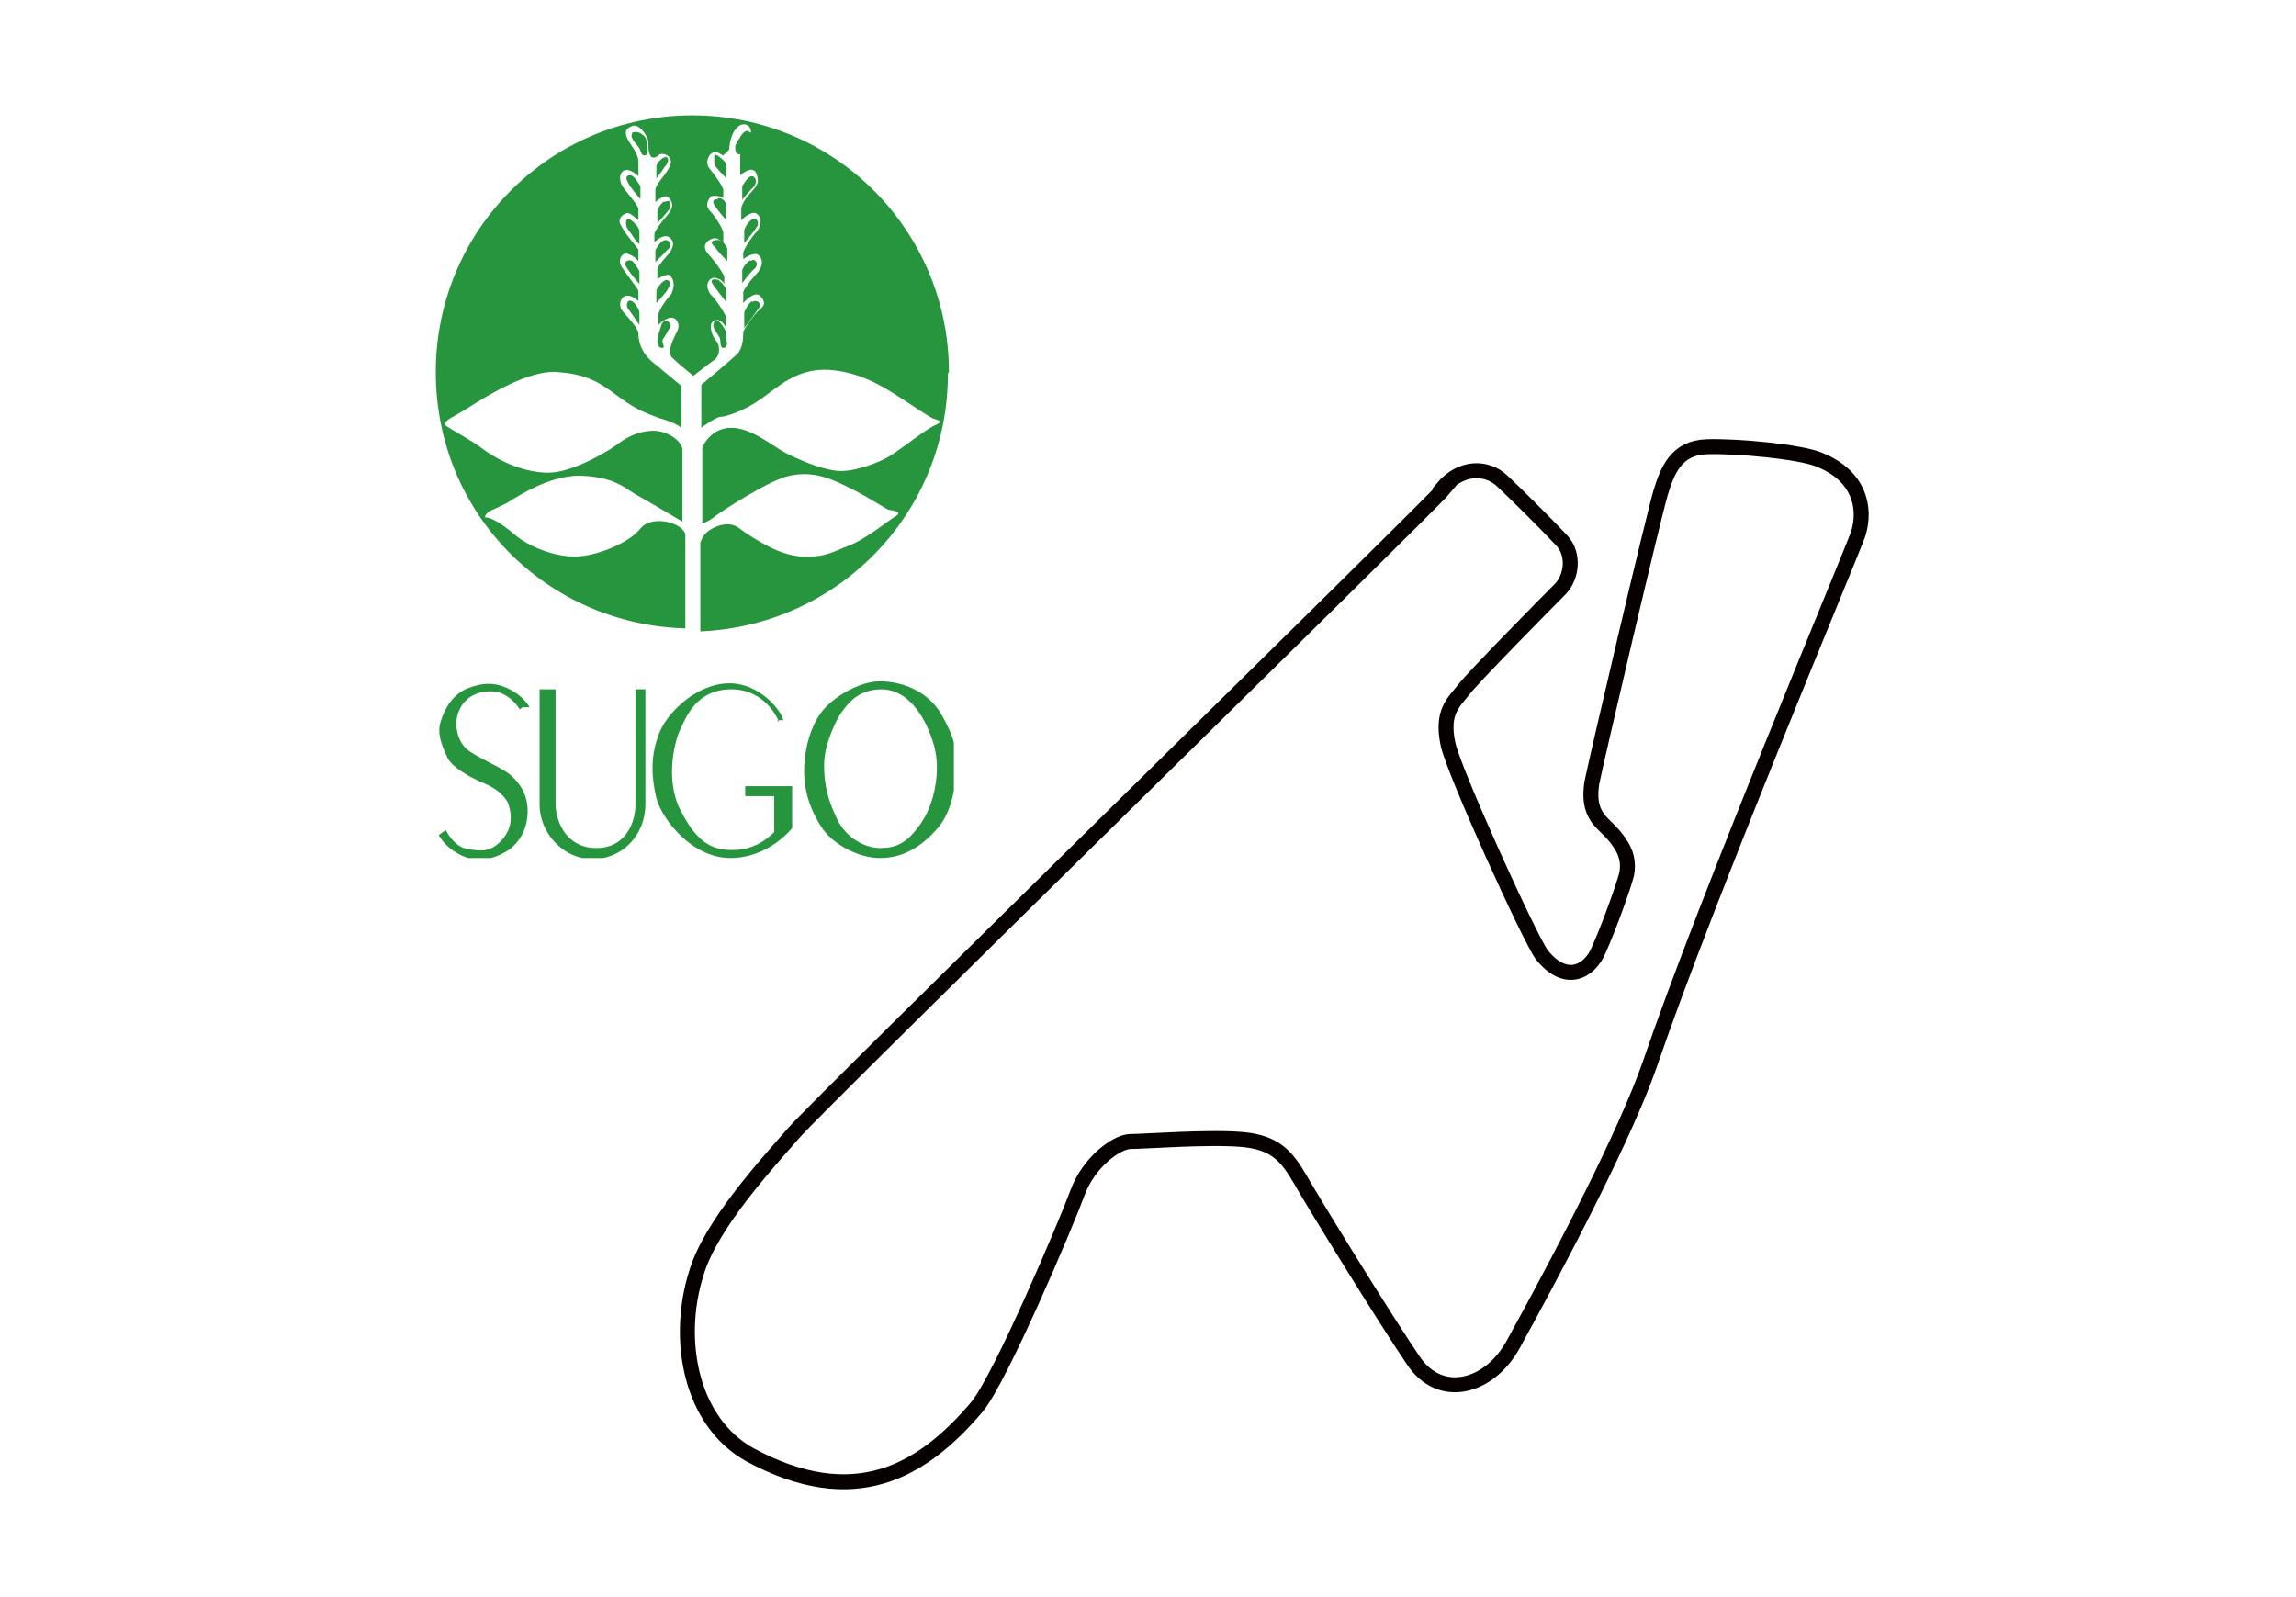 <?xml version="1.0" encoding="UTF-8"?>
<svg xmlns="http://www.w3.org/2000/svg" xmlns:xlink="http://www.w3.org/1999/xlink" version="1.1" viewBox="0 0 230 160">
  <defs>
    <style>
      .cls-1, .cls-2 {
        fill: none;
      }

      .cls-3 {
        fill: #26953d;
      }

      .cls-4 {
        clip-path: url(#clippath-17);
      }

      .cls-5 {
        clip-path: url(#clippath-19);
      }

      .cls-6 {
        clip-path: url(#clippath-11);
      }

      .cls-7 {
        clip-path: url(#clippath-16);
      }

      .cls-8 {
        clip-path: url(#clippath-18);
      }

      .cls-9 {
        clip-path: url(#clippath-10);
      }

      .cls-10 {
        clip-path: url(#clippath-15);
      }

      .cls-11 {
        clip-path: url(#clippath-13);
      }

      .cls-12 {
        clip-path: url(#clippath-14);
      }

      .cls-13 {
        clip-path: url(#clippath-12);
      }

      .cls-14 {
        clip-path: url(#clippath-20);
      }

      .cls-15 {
        clip-path: url(#clippath-21);
      }

      .cls-16 {
        clip-path: url(#clippath-22);
      }

      .cls-17 {
        clip-path: url(#clippath-23);
      }

      .cls-18 {
        clip-path: url(#clippath-24);
      }

      .cls-19 {
        clip-path: url(#clippath-1);
      }

      .cls-20 {
        clip-path: url(#clippath-3);
      }

      .cls-21 {
        clip-path: url(#clippath-4);
      }

      .cls-22 {
        clip-path: url(#clippath-2);
      }

      .cls-23 {
        clip-path: url(#clippath-7);
      }

      .cls-24 {
        clip-path: url(#clippath-6);
      }

      .cls-25 {
        clip-path: url(#clippath-9);
      }

      .cls-26 {
        clip-path: url(#clippath-8);
      }

      .cls-27 {
        clip-path: url(#clippath-5);
      }

      .cls-28 {
        clip-path: url(#clippath);
      }

      .cls-2 {
        stroke: #070001;
        stroke-miterlimit: 3.9;
        stroke-width: 1.5px;
      }
    </style>
    <clipPath id="clippath">
      <rect class="cls-1" x="43.554" y="11.556" width="52" height="74.4"/>
    </clipPath>
    <clipPath id="clippath-1">
      <rect class="cls-1" x="43.554" y="11.556" width="52" height="74.4"/>
    </clipPath>
    <clipPath id="clippath-2">
      <rect class="cls-1" x="43.554" y="11.556" width="52" height="74.4"/>
    </clipPath>
    <clipPath id="clippath-3">
      <rect class="cls-1" x="43.554" y="11.556" width="52" height="74.4"/>
    </clipPath>
    <clipPath id="clippath-4">
      <rect class="cls-1" x="43.554" y="11.556" width="52" height="74.4"/>
    </clipPath>
    <clipPath id="clippath-5">
      <rect class="cls-1" x="43.554" y="11.556" width="52" height="74.4"/>
    </clipPath>
    <clipPath id="clippath-6">
      <rect class="cls-1" x="43.554" y="11.556" width="52" height="74.4"/>
    </clipPath>
    <clipPath id="clippath-7">
      <rect class="cls-1" x="43.554" y="11.556" width="52" height="74.4"/>
    </clipPath>
    <clipPath id="clippath-8">
      <rect class="cls-1" x="43.554" y="11.556" width="52" height="74.4"/>
    </clipPath>
    <clipPath id="clippath-9">
      <rect class="cls-1" x="43.554" y="11.556" width="52" height="74.4"/>
    </clipPath>
    <clipPath id="clippath-10">
      <rect class="cls-1" x="43.554" y="11.556" width="52" height="74.4"/>
    </clipPath>
    <clipPath id="clippath-11">
      <rect class="cls-1" x="43.554" y="11.556" width="52" height="74.4"/>
    </clipPath>
    <clipPath id="clippath-12">
      <rect class="cls-1" x="43.554" y="11.556" width="52" height="74.4"/>
    </clipPath>
    <clipPath id="clippath-13">
      <rect class="cls-1" x="43.554" y="11.556" width="52" height="74.4"/>
    </clipPath>
    <clipPath id="clippath-14">
      <rect class="cls-1" x="43.554" y="11.556" width="52" height="74.4"/>
    </clipPath>
    <clipPath id="clippath-15">
      <rect class="cls-1" x="43.554" y="11.556" width="52" height="74.4"/>
    </clipPath>
    <clipPath id="clippath-16">
      <rect class="cls-1" x="43.554" y="11.556" width="52" height="74.4"/>
    </clipPath>
    <clipPath id="clippath-17">
      <rect class="cls-1" x="43.554" y="11.556" width="52" height="74.4"/>
    </clipPath>
    <clipPath id="clippath-18">
      <rect class="cls-1" x="43.554" y="11.556" width="52" height="74.4"/>
    </clipPath>
    <clipPath id="clippath-19">
      <rect class="cls-1" x="43.554" y="11.556" width="52" height="74.4"/>
    </clipPath>
    <clipPath id="clippath-20">
      <rect class="cls-1" x="43.554" y="11.556" width="52" height="74.4"/>
    </clipPath>
    <clipPath id="clippath-21">
      <rect class="cls-1" x="43.554" y="11.556" width="52" height="74.4"/>
    </clipPath>
    <clipPath id="clippath-22">
      <rect class="cls-1" x="43.554" y="11.556" width="52" height="74.4"/>
    </clipPath>
    <clipPath id="clippath-23">
      <rect class="cls-1" x="43.554" y="11.556" width="52" height="74.4"/>
    </clipPath>
    <clipPath id="clippath-24">
      <rect class="cls-1" x="43.554" y="11.556" width="52" height="74.4"/>
    </clipPath>
  </defs>
  <!-- Generator: Adobe Illustrator 28.6.0, SVG Export Plug-In . SVG Version: 1.2.0 Build 709)  -->
  <g>
    <g id="_レイヤー_1" data-name="レイヤー_1">
      <path class="cls-2" d="M144.454,48.956c1.9-2.3,4.5-2.2,6-.8,1.3,1.2,4.8,4.7,6,6,1.3,1.4,1,3.7-.2,4.9-1.3,1.3-8.6,8.7-9.6,10s-2.3,2.2-1.6,5.5c.6,2.8,8.2,19.5,9.4,21.1,2.4,3,4.8,1.7,5.7-.5,1-2.2,2.5-6.4,2.8-7.6.2-1.1,0-2.1-.7-3.1-.7-1.1-1.6-1.7-2.2-2.5-.7-1-.8-2.1-.6-3.5.5-2.5,6.2-26.8,6.9-29.1s1.6-4.5,4.6-4.6c3.1-.1,9.4.5,11.3,1.3,4,1.6,4.7,4.8,3.9,7.4-.8,2.3-15.2,36.5-20.9,53.2-1.3,3.7-4.6,11.5-13.6,27.9-2.4,4.5-7.4,5.8-10.1,1.7-2.8-4.1-10-15.8-11.3-18.1-1.3-2.2-2.4-3.7-5.8-4s-9.8.2-11.2.2-4.2,2.1-5.3,5.1-7.7,18.6-10.1,21.5c-5.5,6.5-12.3,10.4-22.7,4.8-6-3.3-7.5-11.6-5.4-18.2,1.4-4.8,7-10.9,9.8-14.1,2.5-2.9,63.6-62.7,65.1-64.5h-.2Z"/>
      <g class="cls-28">
        <path class="cls-3" d="M71.554,15.655v.8c0,.2,1.2,1.4,1.2,1.4v-1.2s0-.4-.4-.7c-.2-.2-.7-.6-.8-.4"/>
      </g>
      <g class="cls-19">
        <path class="cls-3" d="M71.854,19.956c-.5,0-.5.4-.2.7.2.4,1.1,1.4,1.1,1.4v-1.6c0,.1-.2-.7-.8-.6"/>
      </g>
      <g class="cls-22">
        <path class="cls-3" d="M74.954,13.155c-.2-.1-.4,0-.7.4-.2.4-.5.7-.6,1.1,0,.4,0,.8.4.8s1-1.1,1.1-1.4c.2-.4.4-.7,0-.8"/>
      </g>
      <g class="cls-20">
        <path class="cls-3" d="M75.354,30.155c-.4.2-.8,1.1-.8,1.1v1.6s1-1.3,1.4-1.9c.5-.6-.2-1-.6-.7"/>
      </g>
      <g class="cls-21">
        <path class="cls-3" d="M75.354,17.655c-.4-.1-1,1-1,1v1.4c0-.1.8-1,1.2-1.4.4-.6,0-1-.2-1"/>
      </g>
      <g class="cls-27">
        <path class="cls-3" d="M95.054,37.255c0-14.2-11.5-25.7-25.7-25.7s-25.7,11.5-25.7,25.7,11.1,25.3,25,25.7v-9.3c0-1.2-3.3-2.2-4.5-.7s-4.5,2.8-6.6,2.8-4.6-1-6-2.2-2.4-1.7-2.8-1.7,0-.4.2-.6c.2-.1,1.1-.5,1.7-.8s4-2.8,7.4-2.8c3.4.1,4.5,1.2,5.5,1.8,1.1.6,4.8,2.8,4.8,2.8v-7.2c0-.8-1.4-1.9-2.9-1.9s-2.7.7-3.4,1.2c-.7.6-4.6,3-7.1,3s-4.9-1.2-6.2-2.1c-1.7-1.3-3.6-2.2-4.2-2.7,0-.5.6-.6,2.5-1.8s5.8-3.6,8.6-3.5c2.8.2,4.1.8,6.2,2.4,2.1,1.6,3.4,1.9,4.1,2.2.7.2,2.2.7,2.3,1.1v-4.3s-1.7-1.4-2.9-2.4-1.4-2.2-1.4-2.8-1-1.6-1.6-2.3,0-2.4,1.6-1v-1c0-.2-1-1.4-1.6-2.3-.6-.8,0-1.7.6-1.4.6.2,1,.7,1,.7v-1.1c0-.2-1.2-1.4-1.7-2.4-.6-.8.4-1.4.7-1.3.2,0,1,.7,1,.7v-1.1c0-.4-1.3-1.8-1.6-2.3s-.4-1.3.2-1.6c.6-.2,1.4.6,1.4.6v-1.4c0-.2,0-.7-.7-1.7s-.8-1.6,0-1.9c.8-.4,1.7,1.1,1.7,1.6s0,1.1.2,1.3c0,.2.4.4.8,0s1.7.1,1.1,1.2-1.4,1.7-1.4,2.3v1.2s1-1,1.4-.4c.4.5.4,1-.2,1.7s-1.3,1.6-1.3,1.9v.8s1-1,1.6-.4,0,1.2,0,1.4c-.2.2-1.3,1.4-1.3,1.7v1s1.2-.8,1.4-.2c.4.6.2,1.2,0,1.7-.4.4-1.3,1.6-1.3,2.1v1s1-1.1,1.7-.6c.6.6.2,1.2,0,1.6s-.8,1.6-.4,2.2c.6.6,2.2,1.9,2.2,1.9,0,0,1.4-1.1,2.1-1.6s.5-1.6.2-1.9-.8-1.4-.4-1.9c.8-.7,1.4.6,1.4.6v-1c0-.2-.8-1.6-1.6-2.4-.7-1,0-1.8.6-1.6.7.2.8.6.8.6v-.7c0-.2-.7-1.3-1.6-2.3s.2-1.6.7-1.6c.5.1.8.5.8.5v-1c0-.4-.8-1.7-1.4-2.3-.5-.6,0-1.2.2-1.4.4-.1,1,0,1.2.2v-.8c0-.4-1-1.7-1.4-2.2-.5-.6,0-1.8.8-1.6.8.4.5.4.7.2.2-.1.5-.5.5-.5,0,0,0-1.4.8-2.2s1.9.1,1.1,1.2c-.8,1.1-.8,1.4-.8,1.4v2.2s1.2-1.1,1.6-.2c.4,1,0,1.3-.5,1.9-.6.6-1,1.3-1,1.7v1.1s1.1-1.1,1.6-.6c.5.4.4,1.1,0,1.7-.6.6-1.4,1.9-1.4,2.2v.6s1.3-1,1.7-.2c.4.6,0,1.3-.4,1.7s-1.3,1.6-1.3,1.8v1.1s1.1-1.3,1.7-.7.4,1,0,1.3-1.6,1.9-1.7,2.3c0,.4,0,1.6-.6,2.2s-3.5,3-3.6,3.1v4.3s1.3-1,1.9-1.1c.6,0,2.4-.6,4.1-1.8s3.6-3.1,6.8-2.9c3,.2,5.3,1.6,7,2.7,1.7,1.1,3.3,2.2,3.5,2.2.2.1,1.2.2,0,.7-1.2.6-3.7,2.7-4.9,3.3s-3.4,1.4-4.9,1.2c-1.7-.2-3.7-1.1-5.1-1.8-1.3-.7-3.4-2.5-5.4-2.5s-2.9,1.8-2.9,2.1v7.5s.6-.2,1.1-.6c.6-.5,5.8-3.9,7.7-4.2,1.9-.4,3.5,0,5.5,1,2.1,1,3.9,2.2,4.3,2.4.5.1,1.6.2.7.7-.8.5-3,2.3-4.6,2.9s-2.3,1.2-4.7,1.1-4.9-1.9-5.7-2.4c-.7-.5-1.3-1.2-2.9-.6-1.2.5-1.4,1.1-1.6,1.6v8.9c13.9-.6,24.8-11.9,24.8-25.8"/>
      </g>
      <g class="cls-24">
        <path class="cls-3" d="M71.654,24.055c-.7.1-.2.6,0,.7,0,.2,1.2,1.4,1.2,1.4v-1.3c0,.1-.4-1-1.1-.8"/>
      </g>
      <g class="cls-23">
        <path class="cls-3" d="M72.754,34.255v-1s-.4-.8-.8-1.1-.5.4-.5.5c0,.2.4.8.6,1.1s0,1.1.4,1.1.4-.6.4-.6"/>
      </g>
      <g class="cls-26">
        <path class="cls-3" d="M75.154,26.055c-.6.4-.8,1-.8,1v1.3s.8-1.1,1.2-1.4c.5-.4.2-1.2-.4-.8"/>
      </g>
      <g class="cls-25">
        <path class="cls-3" d="M72.054,28.055c-.4-.1-1.1-.2-.6.5s1.3,1.7,1.3,1.7v-1.3s-.4-.7-.7-.8"/>
      </g>
      <g class="cls-9">
        <path class="cls-3" d="M63.154,17.555c-.6,0-.4.5-.2.8,0,.2,1.2,1.6,1.2,1.6v-1.3s-.6-1.1-1-1.1"/>
      </g>
      <g class="cls-6">
        <path class="cls-3" d="M66.754,15.755c-.5-.1-1,.8-1,.8v1.3s.5-.6.8-1.1c.4-.4.6-1,0-1.1"/>
      </g>
      <g class="cls-13">
        <path class="cls-3" d="M63.354,13.255s-.2.5,0,.6c0,.2.5.7.7,1,.2.4.2.8.6.7s.2-1.3,0-1.8c-.5-.5-.8-.6-1.2-.5"/>
      </g>
      <g class="cls-11">
        <path class="cls-3" d="M62.754,22.655c0,.2.4.6.7,1.1s.6.7.6.7v-1.3s0-.4-.7-1-.7.2-.6.5"/>
      </g>
      <g class="cls-12">
        <path class="cls-3" d="M63.354,26.155c-.4-.2-.8,0-.7.4s1.4,1.9,1.4,1.9v-1.3s-.4-.7-.7-1"/>
      </g>
      <g class="cls-10">
        <path class="cls-3" d="M63.254,30.155c-.5-.2-.5.5-.4.7.2.2,1.2,1.7,1.2,1.7v-1.3c0-.1-.4-1-.8-1.1"/>
      </g>
      <g class="cls-7">
        <path class="cls-3" d="M66.954,32.156c-.2-.1-.6,0-.7.4s-.4,1.1-.4,1.6.2.7.5.7,0-.5,0-.7.4-.6.6-1.1c.4-.4.2-.7,0-.8"/>
      </g>
      <g class="cls-4">
        <path class="cls-3" d="M75.354,21.956c-.6.4-.8,1.1-.8,1.1v1.3s1.1-1.3,1.3-1.7c.2-.2,0-1-.5-.7"/>
      </g>
      <g class="cls-8">
        <path class="cls-3" d="M66.854,28.055c-.5-.1-1.1,1-1.1,1v1.3s1-1.1,1.1-1.3c.2-.4.5-.8,0-1"/>
      </g>
      <g class="cls-5">
        <path class="cls-3" d="M66.554,20.155c-.6.4-.7,1-.7,1v1.2s1-1.1,1.2-1.4c.2-.4.2-1.1-.5-.7"/>
      </g>
      <g class="cls-14">
        <path class="cls-3" d="M66.654,25.256c0-.1.5-.4.5-.6s0-.6-.5-.6-1,1-1,1v1.2s.8-.8,1-1"/>
      </g>
      <g class="cls-15">
        <path class="cls-3" d="M52.054,71.055s-1-1.8-2.9-1.8-2.8,1.1-3.1,1.8c-.6,1.1-.4,2.9.6,3.9.8.8,3.6,1.9,4.5,2.7.8.7,1.7,1.8,1.7,3.6s-.8,3.1-1.9,3.9c-1.1.7-2.8,1.4-4.6.6s-2.4-2.1-2.4-2.1l.7-.5s.8,1.7,2.2,1.9c1.3.2,2.3.4,3.5-1s.8-2.9.5-3.7c-.5-.8-1.2-1.4-2.4-1.9s-3.3-1.6-3.7-2.7c-.5-1.1-1-2.3-.6-3.5.4-1.3,1.2-2.7,2.7-3.3s2.7-.6,4,0,1.9,1.4,2.2,1.9h-.7l-.3.2h0Z"/>
      </g>
      <g class="cls-16">
        <path class="cls-3" d="M55.654,68.956v11.5c0,1.9,1.1,4.5,4.1,4.5s3.9-2.7,3.9-4.3v-11.6h1v11.5c0,3-2.2,5.5-5.3,5.5s-5.3-2.8-5.3-5.4v-11.6h1.7-.1v-.1Z"/>
      </g>
      <g class="cls-17">
        <path class="cls-3" d="M78.054,72.356s-1.2-3.3-4.8-3.3-4.6,3-5.1,4-1.6,4.9,0,8.1c1.6,3.1,3,4,5.2,4s3.5-1.1,4.2-1.8v-3.6h-2.9v-1h4.7v4.2s-2.3,3-6.2,3-6.9-4-7.4-6c-.5-2.1-.6-4.1.2-6.3.8-2.3,3.9-5.2,7.1-5.2s5.3,2.9,5.4,3.7h-.6l.2.2h0Z"/>
      </g>
      <g class="cls-18">
        <path class="cls-3" d="M82.354,71.255c-1.1,1.4-1.8,3.7-1.8,6s.8,4.2,1.8,5.7,3.5,3,5.8,3,4.1-1.1,5.7-2.9c1.3-1.4,1.9-3.9,1.9-6s0-2.9-1.4-5.4-4.1-3.4-6.2-3.4-4.7,1.6-5.8,3M88.254,69.055c2.1,0,3.6,1.6,4.6,3.7.6,1.4,1,2.5,1,4.2s-.5,4.1-1.8,5.8c-1.3,1.8-2.4,2.2-3.9,2.2s-3.4-1-4.3-2.9c-1-2.1-1.3-3.5-1.3-5.5s1.3-4.7,1.9-5.4c.6-.8,1.6-2.1,3.9-2.1"/>
      </g>
    </g>
  </g>
</svg>